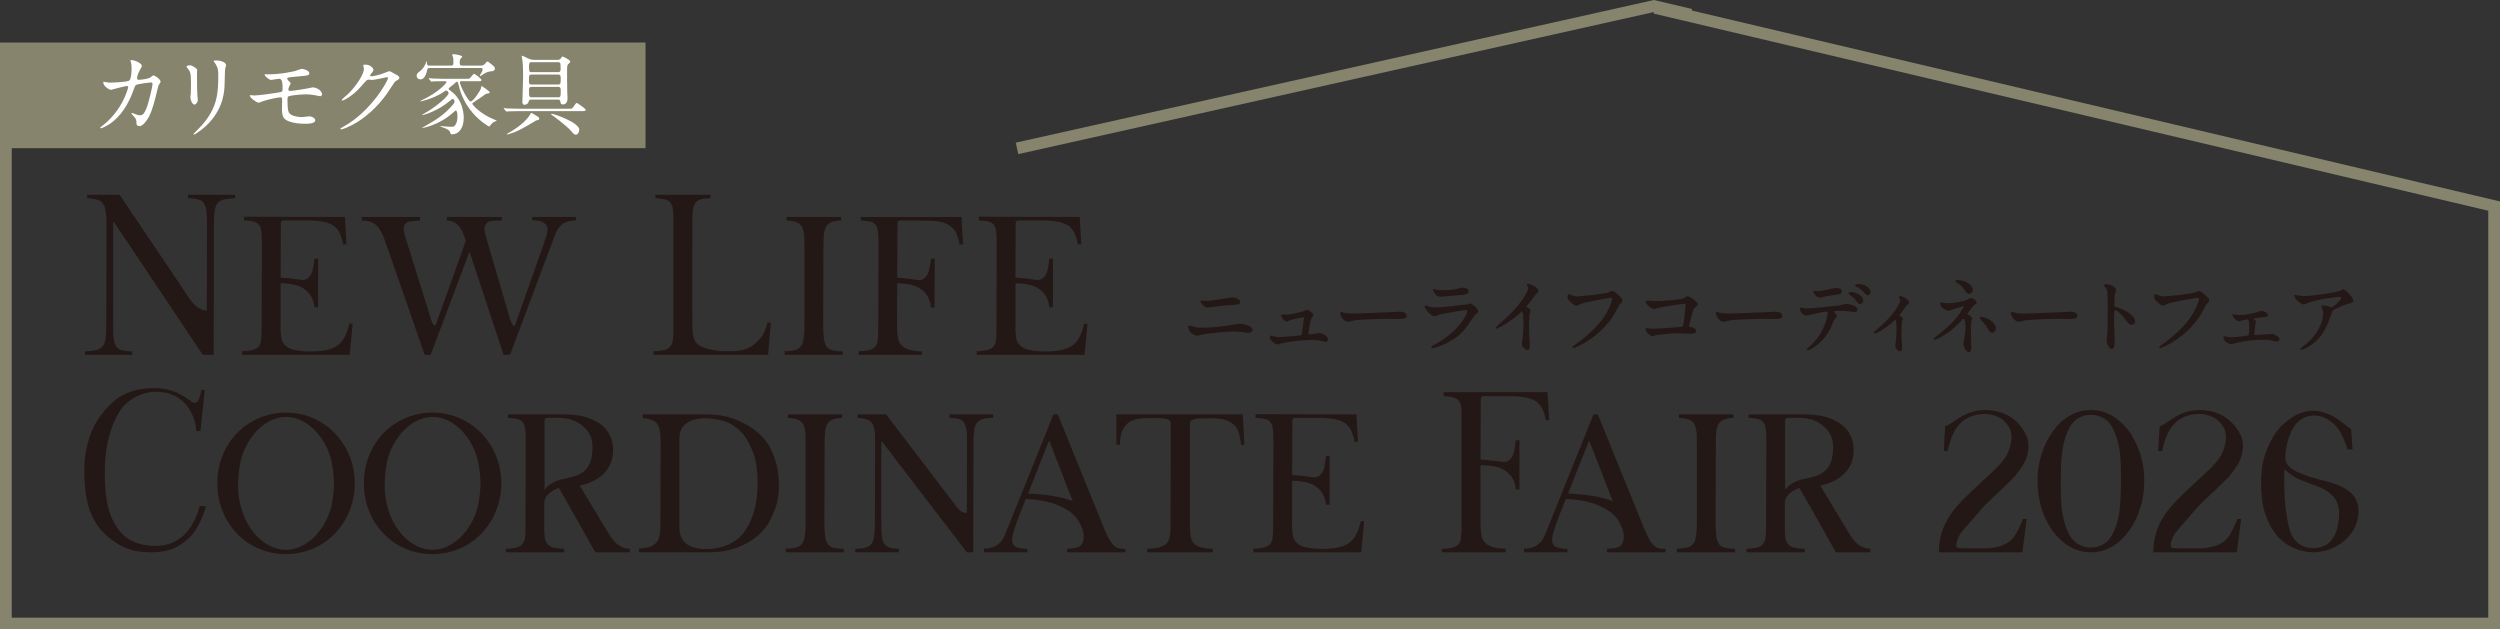 <?xml version="1.0" encoding="UTF-8"?>
<svg id="b" data-name="レイヤー 2" xmlns="http://www.w3.org/2000/svg" width="213" height="53.623" viewBox="0 0 213 53.623">
  <rect x="0" y="0" width="213" height="53.623" fill="#333333" stroke="none"/>
  <defs>
    <style>
      .d {
        fill: #231815;
      }

      .e {
        fill: #fff;
      }

      .f {
        fill: #86846c;
      }

      .g {
        fill: none;
        stroke: #86846c;
        stroke-miterlimit: 10;
      }
    </style>
  </defs>
  <g id="c" data-name="text">
    <g>
      <g>
        <path class="d" d="M101.968,28.608c-.102,0-.418-.165-.529-.276-.136-.128-.226-.476-.226-.5v-.042l.106-.064.078.057.04-.032c.439.142.518.167.979.167.811,0,1.501-.084,2.011-.156l.277-.046c.329-.056.778-.133.905-.133.197,0,1.118.137,1.118.527,0,.204-.319.249-.441.249-.052,0-.19-.023-.343-.048-.289-.045-.551-.066-.855-.066-.598,0-2.106.165-2.487.227-.07.01-.34.071-.501.107q-.126.029-.133.029ZM102.873,26.206c-.246,0-.412-.229-.419-.239-.2-.256-.2-.261-.2-.281,0-.061.089-.078.142-.078,0,0,.402.021.442.021.22,0,1.226-.14,1.525-.192l.181-.031c.168-.03.387-.069.446-.069.36,0,.676.186.676.398,0,.221-.272.233-1.081.27-.174.009-.783.086-1.224.141-.263.033-.467.059-.488.059Z"/>
        <path class="d" d="M108.824,29.356c-.082,0-.634-.265-.634-.676v-.042l.092-.05c.022,0,.061.011.141.037.286.076.423.099.55.099.211,0,1.783-.122,1.873-.154.054-.025.067-.085.088-.237.008-.079.169-1.257.171-1.273-.014-.007-.039-.011-.073-.011-.247,0-.954.175-1.138.245-.17.076-.234.102-.264.102-.189,0-.463-.36-.463-.512v-.042l.106-.05s.314.014.349.014c.357,0,1.371-.265,1.447-.29.164-.086.212-.109.241-.109.217,0,.598.3.598.434,0,.043-.043.1-.138.213-.177.332-.29,1.206-.29,1.404.052.022.111.03.172.03.1,0,.208-.022.314-.043.169-.034.334-.066.39-.066.309,0,.783.236.783.527,0,.14-.072.22-.199.22-.026,0-.045-.003-.402-.086-.205-.051-.447-.077-.717-.077-.604,0-1.87.104-2.677.298-.189.063-.284.094-.323.094Z"/>
        <path class="d" d="M114.859,27.418c-.335,0-.676-.466-.676-.726,0-.073.043-.128.099-.128.026,0,.072.017.163.054.224.073.545.096.949.096.234,0,2.723-.093,3.76-.149l.159-.007c.442,0,.541.263.541.356,0,.263-.397.263-.634.263l-1.019-.014c-.962,0-2.609.092-2.778.127-.033.005-.106.025-.19.046-.185.048-.32.083-.374.083Z"/>
        <path class="d" d="M122.005,29.669l-.064-.099c.038-.085.069-.101.235-.18,2.255-1.211,2.843-2.717,2.843-2.877,0-.043-.012-.093-.107-.093-.225,0-2.013.31-2.332.404-.018.005-.057.021-.102.041-.119.05-.2.082-.238.082-.325,0-.855-.624-.855-.855v-.042l.085-.036c.021,0,.048.012.103.041.18.078.448.138.73.138.48,0,1.526-.126,2.029-.186l.233-.028c.018-.001.493-.043.496-.043.12-.056.176-.078.207-.078.141,0,.669.433.669.627,0,.127-.04.164-.208.303-.116.095-.182.195-.376.496-.593.901-1.048,1.418-2.026,1.917-.638.323-1.208.468-1.28.468h-.042ZM122.724,25.287c-.414,0-.634-.515-.634-.577v-.042l.085-.05c.03,0,.083.018.168.048.041.015.079.028.096.031.112.028.274.028.371.028.332,0,.797-.013,1.132-.078l.154-.035c.25-.057.48-.109.552-.109.149,0,.477.079.477.313,0,.26-.279.284-.701.32-.122.015-1.648.15-1.7.15Z"/>
        <path class="d" d="M130.138,29.819c-.224,0-.484-.327-.484-.541,0-.043.025-.173.047-.288.015-.076.028-.144.031-.173.041-.371.071-.92.071-1.307,0-.893-.11-.963-.143-.963-.018,0-.045.027-.091.073-.688.66-1.898,1.374-2.054,1.374h-.042l-.036-.085.362-.362.173-.148c1.667-1.427,2.223-2.625,2.223-2.819,0-.059-.016-.116-.052-.179-.055-.111-.055-.123-.055-.135v-.042l.113-.057c.12,0,.869.302.869.612,0,.085-.042.147-.081.176-.185.15-.211.19-.468.563-.085.12-.204.262-.315.396l-.179.217c.33.208.38.246.38.337,0,.03-.02.09-.052.186-.016.047-.031.089-.034.106-.029.13-.042.295-.042,1.254,0,.192.007.576.021.853l.011.116c.015.158.039.408.039.478,0,.294-.116.356-.213.356Z"/>
        <path class="d" d="M134.026,29.662l-.05-.085c0-.05.031-.071.105-.123,1.344-.942,2.287-1.887,2.808-2.812.349-.612.479-1.125.479-1.183,0-.057-.039-.086-.115-.086-.086.002-2.136.346-2.55.51-.32.16-.368.16-.386.16-.113,0-.174-.013-.542-.353-.141-.126-.22-.208-.22-.43,0-.059.007-.097.022-.17.035-.017.062-.023.085-.023.027,0,.048.008.07.017.211.097.478.169.614.169.277,0,2.371-.206,2.669-.338.231-.104.26-.118.316-.118.172,0,.295.107.517.301.325.289.38.377.38.497,0,.11-.044.154-.176.286-.108.102-.134.152-.27.437-1.116,2.318-3.583,3.345-3.715,3.345h-.042Z"/>
        <path class="d" d="M140.786,28.65c-.158,0-.591-.347-.591-.612v-.042l.106-.05c.042,0,.196.03.224.037.15.02.269.02.353.02.486,0,2.335-.129,2.446-.18.064-.032.092-.099.142-.453.085-.626.149-1.247.149-1.384,0-.107-.019-.107-.065-.107-.218,0-1.971.282-2.256.348-.024.005-.076.024-.132.043-.124.043-.208.072-.248.072-.167,0-.705-.442-.705-.619,0-.068.051-.114.128-.114.016,0,.113.006.235.013.202.013.473.029.549.029.67,0,2.153-.132,2.293-.221.255-.17.293-.192.372-.192.144,0,.869.46.869.684,0,.088-.041.121-.259.283-.115.083-.145.193-.383,1.166-.005.024-.023.084-.043.152-.026.087-.069.234-.07.259,0,.047.012.055.119.076.236.039.494.149.494.344,0,.149-.156.235-.427.235-.091,0-.343-.013-.589-.026-.234-.012-.464-.024-.544-.024-.437,0-1.789.149-1.899.177-.021.004-.065.021-.11.038-.09.034-.132.049-.157.049Z"/>
        <path class="d" d="M146.865,27.418c-.335,0-.676-.466-.676-.726,0-.073.043-.128.099-.128.026,0,.072.017.163.054.224.073.545.096.949.096.234,0,2.723-.093,3.76-.149l.159-.007c.442,0,.541.263.541.356,0,.263-.397.263-.634.263l-1.019-.014c-.962,0-2.609.092-2.778.127-.033.005-.106.025-.19.046-.185.048-.32.083-.374.083Z"/>
        <path class="d" d="M153.989,29.84l-.043-.078c0-.019,0-.045.392-.388,1.214-1.162,1.382-2.641,1.382-2.655,0-.123-.036-.172-.129-.172-.178,0-.819.138-1.123.212-.252.072-.458.13-.523.13-.393,0-.605-.414-.605-.584v-.042l.092-.071c.027,0,.116.035.126.04.092.026.303.045.43.045.452,0,2.293-.199,2.794-.27.032-.005.108-.026.193-.049.172-.047.298-.08.348-.08.061,0,.94.144.94.491,0,.147-.125.213-.249.213-.052,0-.223-.025-.354-.044l-.149-.021c-.194-.019-.364-.035-.502-.035-.195,0-.651,0-.704.018l-.065.07.084.048c.123.173.185.27.185.32,0,.047-.053.101-.14.184-.072.082-.133.224-.201.383-.083.194-.177.414-.212.479-.701,1.409-1.841,1.854-1.926,1.854h-.042ZM158.492,25.907c-.124,0-.201-.078-.398-.345-.079-.106-.137-.173-.476-.433-.012-.009-.116-.089-.116-.148,0-.065.095-.099.164-.099.651,0,1.083.429,1.083.712,0,.128-.1.313-.256.313ZM155.05,25.344c-.328,0-.555-.403-.578-.524.02-.028.079-.037.147-.037.106,0,.233.021.267.021.199,0,.273-.016.849-.143l.154-.034c.171-.039.41-.086.579-.086.289,0,.449.099.449.277,0,.247-.158.263-.58.306-.361.043-.837.135-.944.156-.115.023-.325.065-.343.065ZM159.148,25.152c-.174,0-.278-.14-.398-.302-.087-.127-.358-.323-.582-.421-.026-.011-.111-.044-.111-.117,0-.101.164-.113.306-.113.422,0,1.011.266,1.011.698,0,.103-.072.256-.227.256Z"/>
        <path class="d" d="M161.87,29.926c-.198,0-.399-.297-.399-.463,0-.029-0-.051.036-.264.051-.261.078-.875.078-1.218,0-.733-.096-.742-.1-.742-.007.003-.042.034-.094.08-.86.792-1.587,1.103-1.651,1.103h-.042l-.043-.085c0-.017,0-.063.301-.304,1.442-1.189,1.951-2.269,1.951-2.411,0-.034-.012-.091-.045-.151-.055-.1-.062-.118-.062-.134,0-.068.062-.113.121-.113.077,0,.726.253.726.534,0,.074-.037.134-.074.162-.137.114-.15.126-.211.218-.139.208-.189.272-.444.598l-.114.146c.199.1.308.166.308.266,0,.024-.013.067-.042.151-.014.042-.027.081-.03.098-.013.085-.028.181-.028,1.019,0,.185,0,.412.014.682 0.0.036.01.139.021.244.011.114.022.23.022.271,0,.259-.108.313-.199.313Z"/>
        <path class="d" d="M167.736,29.997c-.261,0-.456-.523-.456-.684,0-.041.022-.144.048-.263.101-.622.13-.806.13-1.147,0-.257-.019-.568-.074-.672-.025-.05-.098-.056-.099-.056l-.106.015.005.055c-.591.605-1.149,1.176-2.139,1.629-.045.023-.217.096-.274.096-.071-.097-.071-.108.565-.611.131-.104.245-.193.291-.233.571-.486,1.044-.955,1.495-1.665.115-.181.204-.343.207-.377-.003-.001-.006-.001-.01-.001-.068,0-.308.079-.566.164-.477.156-.706.229-.75.229-.149,0-.444-.162-.574-.314-.063-.079-.124-.273-.124-.305v-.042l.106-.057c.035,0,.134.021.233.042.149.022.31.036.437.036.37,0,1.371-.201,1.53-.306.215-.134.241-.149.316-.149.195,0,.491.278.491.391,0,.069-.035.093-.169.178-.101.065-.133.11-.386.455l-.108.147c-.049.067-.141.194-.149.222.158.057.414.172.414.372,0,.033-.017.114-.042.225l-.023.109c-.035.219-.035.254-.035.514,0,.178.007.761.021,1.053,0,.042.021.473.021.508,0,.301-.072.441-.227.441ZM169.745,28.344c-.168,0-.259-.115-.387-.357-.098-.182-.14-.231-.543-.698-.112-.138-.146-.192-.146-.227v-.042l.099-.021c.652,0,1.289.575,1.289,1.004,0,.123-.105.341-.313.341ZM167.771,25.038c-.181,0-.274-.144-.458-.43-.114-.176-.234-.295-.656-.574l-.013-.013-.055-.087c0-.078.12-.078.178-.078.597,0,1.318.381,1.318.855,0,.181-.171.327-.313.327Z"/>
        <path class="d" d="M172.006,27.418c-.335,0-.676-.466-.676-.726,0-.073.043-.128.099-.128.026,0,.072.017.163.054.224.073.545.096.949.096.234,0,2.723-.093,3.76-.149l.159-.007c.442,0,.541.263.541.356,0,.263-.397.263-.634.263l-1.019-.014c-.962,0-2.609.092-2.778.127-.033.005-.106.025-.19.046-.185.048-.32.083-.374.083Z"/>
        <path class="d" d="M179.924,29.734c-.246,0-.441-.511-.441-.712,0-.015.029-.21.029-.21.051-.602.064-.794.064-1.65,0-2.001,0-2.258-.083-2.479-.053-.141-.119-.207-.232-.312-.018-.152.128-.166.214-.166.267,0,.812.231.812.498,0,.037-.025.126-.083.298-.038.182-.067.81-.067.992,0,.128.005.139.203.187.47.108,1.571.644,1.571,1.195,0,.23-.188.292-.299.292-.198,0-.227-.037-.705-.658-.217-.287-.534-.589-.727-.589-.058.027-.058.372-.058.485,0,.754.007,1.132.036,1.772.007.077.014.257.014.365,0,.207,0,.691-.249.691Z"/>
        <path class="d" d="M184.015,29.662l-.05-.085c0-.05.031-.071.105-.123,1.344-.942,2.287-1.887,2.808-2.812.349-.612.479-1.125.479-1.183,0-.057-.039-.086-.115-.086-.086.002-2.136.346-2.55.51-.32.16-.368.16-.386.16-.113,0-.174-.013-.542-.353-.141-.126-.22-.208-.22-.43,0-.059.007-.097.022-.17.035-.017.062-.023.085-.023.027,0,.048.008.07.017.211.097.478.169.614.169.277,0,2.371-.206,2.669-.338.231-.104.26-.118.316-.118.172,0,.295.107.517.301.325.289.38.377.38.497,0,.11-.044.154-.176.286-.108.102-.134.152-.27.437-1.116,2.318-3.583,3.345-3.715,3.345h-.042Z"/>
        <path class="d" d="M190.078,29.342c-.082,0-.448-.225-.464-.234-.054-.036-.184-.264-.184-.357v-.042l.106-.057c.032,0,.084.012.139.025.166.041.348.06.503.06.354,0,1.309-.135,1.373-.16.081-.038.081-.377.081-.624,0-.697-.057-.749-.143-.749-.018,0-.114.02-.184.035l-.143.029-.147.039c-.182.05-.251.068-.274.068-.071,0-.383-.208-.423-.295h0s-.118-.211-.118-.245v-.042l.071-.029c.033,0,.106.017.19.038.155.026.26.04.365.04.234,0,.957-.086,1.435-.226.018-.005.057-.022.102-.041.115-.049.194-.082.231-.082.19,0,.634.121.634.356,0,.141-.08.148-.466.184-.327.029-.433.043-.753.092.17.196.193.219.193.293,0,.022-.009.06-.023.12-.008.035-.02.088-.02.101l-.022.214c-.023.227-.031.306-.071.562l-.036.137.033-.027c.002.002.014.012.104.012.07,0,.373-.019.631-.035l.365-.022c.062-.007.365-.036.422-.036.174,0,.634.269.634.484,0,.147-.213.178-.27.178-.031,0-.455-.1-.459-.101-.09-.019-.26-.056-.61-.056-.128,0-1.279.007-2.327.256-.032.006-.116.033-.203.061-.166.053-.242.076-.27.076Z"/>
        <path class="d" d="M196.031,29.812l-.043-.078c0-.045.027-.066.159-.169.35-.257.862-.671,1.266-1.315.39-.624.528-1.218.528-1.538,0-.154-.028-.281-.088-.402-.06-.119-.069-.137-.069-.176,0-.068.07-.106.192-.106.132,0,.221.009.398.066.113.042.239.09.265.091.173,0,.841-.657.841-.827,0-.031-.029-.065-.093-.065-.108,0-1.384.096-2.532.44-.035.01-.106.038-.187.07-.208.081-.36.139-.424.139-.196,0-.769-.481-.769-.748v-.042l.092-.029c.013,0,.34.068.369.072.141.021.296.028.444.028.625,0,2.744-.336,2.935-.41.017-.007.055-.032.098-.059.119-.075.175-.108.21-.108.192,0,.883.709.883.969,0,.078-.022.167-.282.226-.27.054-1.331.455-1.465.633-.078.11-.106.191-.328.818-.376,1.084-.987,1.833-1.844,2.308-.214.117-.444.212-.512.212h-.042Z"/>
      </g>
      <polyline class="g" points="86.651 12.642 140.915 .513 144.054 1.255"/>
      <polyline class="g" points="141.008 .671 212.5 17.559 212.5 53.123 .5 53.123 .5 10.623"/>
      <g>
        <path class="d" d="M7.242,29.941c.379-.019.694-.059.926-.098.231-.058.421-.175.547-.312.147-.156.231-.37.274-.662.042-.273.063-.643.063-1.13l.021-8.691c0-.429-.021-.741-.063-1.033-.042-.273-.105-.487-.231-.662-.105-.156-.273-.273-.484-.331-.231-.078-.505-.117-.863-.136v-.292h2.757l6.102,9.061c.631.818,1.326.818,1.326.818l.021-7.287c0-.487-.021-.896-.042-1.189-.042-.312-.126-.526-.232-.701-.126-.156-.295-.273-.505-.312-.21-.059-.484-.097-.842-.097v-.292h4.019v.292c-.379.019-.694.039-.926.097-.231.059-.421.156-.568.312-.126.156-.21.37-.252.662-.042.273-.063.662-.063,1.13l-.021,11.146h-.926l-7.575-11.321h-.063v8.729c0,.507,0,.896.042,1.189.042.312.126.526.232.701.126.156.274.273.505.312.21.059.484.078.842.098v.292h-4.019v-.292Z"/>
        <path class="d" d="M20.617,29.921c.351,0,.643-.039.857-.097.234-.039.39-.136.526-.253.117-.117.195-.292.234-.507.039-.234.059-.799.059-1.169l.019-7.093c0-.37-.019-.935-.059-1.149-.019-.234-.097-.39-.214-.526-.097-.117-.253-.214-.448-.253-.214-.059-.468-.078-.799-.097v-.312l8.593.019.136,2.338h-.292c-.078-.409-.175-.741-.312-1.013-.136-.253-.312-.468-.546-.604-.253-.156-.545-.273-.916-.331-.37-.059-.818-.097-1.325-.097h-1.949c-.156,0-.253.078-.253.253l-.019,4.618c.702.039,1.578.175,1.754.195.643.097.916-.526.994-.896.078-.429.117-.701.136-.916h.312v4.15h-.312c-.039-.351-.059-.37-.136-.604-.273-.799-.955-1.13-1.325-1.247-.37-.117-.857-.195-1.423-.195v3.702c-.019.331.039.974.117,1.189.078.214.234.39.429.526.195.137.448.234.779.292.331.059.721.098,1.208.098.545,0,.994-.039,1.364-.117.39-.078.702-.214.955-.39.253-.175.448-.429.604-.721.156-.292.292-.682.39-1.13h.292l-.253,2.65h-9.178v-.312Z"/>
        <path class="d" d="M32.656,20.12c-.156-.331-.312-.604-.468-.799-.175-.195-.37-.331-.585-.409-.214-.078-.468-.117-.779-.117v-.312h4.969v.312c-.507,0-.877.059-1.091.136-.195.098-.312.273-.312.546,0,.117.019.273.059.448l2.319,7.424c.156.448.331.39.331.39,0,0,2.514-6.976,2.592-7.249-.175-.487-.292-.779-.409-.974-.117-.175-.214-.312-.331-.409-.175-.136-.312-.195-.448-.253-.117-.039-.292-.059-.429-.059v-.312h4.676v.312c-.292,0-.545,0-.721.019-.195.019-.331.059-.429.097-.097.059-.195.136-.273.292-.117.253,0,.702.059.916.058.214,2.026,6.878,2.104,7.171.195.565.37.468.37.468,0,0,2.631-7.404,2.689-7.638.059-.234.117-.507.097-.702-.039-.234-.234-.39-.409-.487-.156-.097-.468-.156-.896-.156v-.292h3.722v.292c-.468,0-.877.117-1.13.312-.331.253-.507.526-.663.974l-3.819,10.171h-.546l-2.903-8.788-3.312,8.788h-.507s-3.39-9.782-3.527-10.113Z"/>
        <path class="d" d="M55.68,29.921c.351,0,.643-.039.857-.078.234-.058.409-.136.526-.273.117-.117.214-.292.253-.526.039-.214.058-.507.058-.877v-9.528c0-.351-.019-.643-.058-.857-.019-.234-.098-.409-.214-.526-.097-.137-.253-.214-.468-.273-.195-.039-.468-.078-.799-.097v-.292h4.696v.292c-.331.019-.604.039-.799.097s-.351.136-.468.273c-.097.136-.175.331-.214.565-.039.234-.059.545-.059.935,0,0-.019,8.203,0,8.983.019.779.078,1.228.448,1.598.273.253,1.286.585,2.397.585,1.091,0,1.988.019,2.923-1.072.234-.253.526-.838.624-1.364h.292l-.234,2.747h-9.762v-.312Z"/>
        <path class="d" d="M66.842,29.921c.37,0,.643-.039.877-.097.214-.039.39-.156.507-.312.117-.136.195-.351.234-.643.059-.273.078-.662.078-1.13v-6.761c0-.429,0-.779-.039-1.072-.039-.273-.117-.487-.214-.663-.117-.156-.273-.273-.468-.331-.195-.078-.468-.117-.799-.136v-.292h4.638v.292c-.312.019-.585.058-.779.136-.195.059-.351.175-.468.351-.097.175-.175.39-.214.702-.019.292-.039.662-.039,1.111l-.019,6.567c0,.507.019.896.059,1.189.039.312.117.526.234.701.117.156.292.273.507.312.214.059.507.078.857.098v.292h-4.949v-.312Z"/>
        <path class="d" d="M73.153,29.921c.351,0,.643-.039.857-.078.214-.058.39-.136.507-.253.137-.136.214-.312.253-.526.039-.234.058-.799.058-1.15l.019-7.112c0-.351-.019-.935-.059-1.149-.039-.214-.097-.39-.214-.526-.097-.117-.253-.214-.448-.253-.214-.039-.468-.078-.799-.097v-.292h8.593l.136,2.338h-.312c-.059-.409-.156-.741-.292-.994-.136-.273-.312-.468-.565-.624-.234-.156-.526-.253-.896-.331-.37-.059-.818-.078-1.325-.078l-1.949-.019c-.175,0-.253.097-.253.273l-.019,4.599c.702.059,1.578.175,1.754.214.643.078.896-.546.974-.916.097-.409.136-.682.156-.916h.312l-.019,4.17h-.312c-.019-.351-.039-.39-.117-.604-.273-.799-.955-1.15-1.325-1.266-.37-.117-.857-.195-1.423-.195l-.019,3.702c0,.331.059.974.136,1.189.078.214.234.409.429.546.195.136.448.234.779.292s.585.059.779.078v.292h-5.397v-.312Z"/>
        <path class="d" d="M83.225,29.921c.351,0,.643-.039.857-.097.234-.039.39-.136.526-.253.117-.117.195-.292.234-.507.039-.234.058-.799.058-1.169l.019-7.093c0-.37-.019-.935-.059-1.149-.019-.234-.097-.39-.214-.526-.097-.117-.253-.214-.448-.253-.214-.059-.468-.078-.799-.097v-.312l8.593.019.136,2.338h-.292c-.078-.409-.175-.741-.312-1.013-.136-.253-.312-.468-.545-.604-.253-.156-.546-.273-.916-.331-.37-.059-.818-.097-1.325-.097h-1.949c-.156,0-.253.078-.253.253l-.019,4.618c.702.039,1.578.175,1.754.195.643.097.916-.526.994-.896.078-.429.117-.701.137-.916h.312v4.15h-.312c-.039-.351-.059-.37-.137-.604-.273-.799-.955-1.13-1.325-1.247-.37-.117-.857-.195-1.423-.195v3.702c-.019.331.039.974.117,1.189.078.214.234.39.429.526.195.137.448.234.779.292.331.059.721.098,1.208.098.545,0,.994-.039,1.364-.117.39-.078.702-.214.955-.39.253-.175.448-.429.604-.721.156-.292.292-.682.39-1.13h.292l-.253,2.65h-9.178v-.312Z"/>
        <path class="d" d="M10.609,46.647c-.682-.312-1.306-.779-1.793-1.267-.507-.507-.877-1.13-1.15-1.851-.273-.721-.487-1.851-.487-3.566,0-1.383.409-2.806.779-3.546.409-.818,1.403-2.299,2.845-2.923.721-.292,1.5-.429,2.377-.429.604,0,1.325.137,1.851.37.545.253,1.072.624,1.345.818.195.137.39.039.487-.097.175-.214.292-.935.292-.935h.292l-.37,3.507h-.351c-.039-.624-.175-1.072-.409-1.539-.37-.74-1.189-1.793-3.001-1.812-1.13-.019-2.455.604-3.137,1.695-.721,1.15-1.208,2.767-1.247,4.91-.039,2.475.312,3.878,1.013,4.93.682,1.033,1.715,1.578,3.274,1.598,1.968.039,3.235-1.306,3.8-3.39h.526s-.448,1.832-1.5,2.767c-.818.721-1.617,1.169-3.176,1.169-.857,0-1.637-.136-2.26-.409Z"/>
        <path class="d" d="M18.517,41.172c0-3.488,2.65-6.021,5.865-6.021,3.293.019,5.846,2.708,5.846,6.04-.019,3.332-2.533,6.021-5.865,6.021s-5.846-2.65-5.846-6.04ZM26.993,45.517c.39-.448.857-1.13,1.15-2.066.195-.624.292-1.5.312-2.26-.019-.76-.117-1.637-.312-2.26-.273-.935-.741-1.617-1.13-2.065-.351-.409-1.306-1.345-2.631-1.345-1.383,0-2.358,1.013-2.631,1.325-.39.448-.857,1.149-1.149,2.065-.195.624-.292,1.5-.312,2.26-.019,1.052.136,1.734.312,2.26.273.935.74,1.637,1.13,2.085.273.312,1.247,1.325,2.631,1.325,1.306,0,2.28-.916,2.631-1.325Z"/>
        <path class="d" d="M31.003,41.172c0-3.488,2.65-6.021,5.865-6.021,3.293.019,5.846,2.708,5.846,6.04-.019,3.332-2.533,6.021-5.865,6.021s-5.846-2.65-5.846-6.04ZM39.48,45.517c.39-.448.857-1.13,1.15-2.066.195-.624.292-1.5.312-2.26-.019-.76-.117-1.637-.312-2.26-.273-.935-.741-1.617-1.13-2.065-.351-.409-1.306-1.345-2.631-1.345-1.383,0-2.358,1.013-2.631,1.325-.39.448-.857,1.149-1.149,2.065-.195.624-.292,1.5-.312,2.26-.019,1.052.136,1.734.312,2.26.273.935.74,1.637,1.13,2.085.273.312,1.247,1.325,2.631,1.325,1.306,0,2.28-.916,2.631-1.325Z"/>
        <path class="d" d="M43.1,46.764c.351-.019.643-.059.857-.098.214-.058.39-.136.507-.273.117-.117.214-.292.253-.507.039-.234.058-.526.058-.877l.019-7.677c0-.351-.019-.643-.059-.857-.039-.214-.097-.39-.214-.526-.097-.117-.253-.214-.468-.253-.195-.059-.468-.078-.779-.097v-.292h4.774c1.403,0,2.28.273,3.04.779.779.526,1.15,1.364,1.15,2.221,0,.819-.234,1.442-.741,1.988-.487.526-1.228.896-2.104,1.072l2.475,4.112c.253.448.604.838.916,1.013.234.156.429.214.877.273v.292h-2.942s-2.962-5.3-3.118-5.495c-.682.273-1.228.701-1.228,1.266v2.241c0,.292.019.604.059.819.059.214.136.39.253.507.117.136.292.214.507.273.234.039.507.078.877.098v.292h-4.969v-.292ZM47.933,40.821c.799-.175,1.306-.253,1.793-.643.507-.39.741-1.052.76-2.026,0-.857-.273-1.383-.857-1.871-.409-.351-1.033-.682-2.046-.682h-.935c-.175,0-.253.097-.253.273v5.865c.312-.448.916-.779,1.539-.916Z"/>
        <path class="d" d="M54.437,46.744c.468-.039.701-.097.935-.156.253-.097.429-.234.565-.37.136-.156.214-.39.253-.604.059-.234.078-.526.078-.877l.019-7.112c0-.351-.019-.643-.059-.857-.039-.234-.078-.409-.214-.624-.097-.156-.273-.273-.468-.351-.195-.078-.468-.156-.779-.175v-.312h5.339c.916,0,1.773.117,2.553.429.779.312,1.481.701,2.046,1.247.702.682,1.013,1.247,1.267,1.988.273.76.39,1.559.39,2.416,0,.838-.136,1.598-.448,2.299-.292.701-.643,1.306-1.169,1.793-.545.507-1.169.877-1.909,1.169-.741.273-1.559.409-2.436.409h-5.963v-.312ZM63.381,45.361c.818-1.091,1.169-2.572,1.169-4.189,0-1.033-.117-1.909-.39-2.631-.507-1.267-.955-1.832-1.832-2.377-.487-.312-1.461-.526-2.241-.526-1.559,0-2.202.76-2.202,1.676v7.638c0,1.149.741,1.831,2.26,1.831,1.383,0,2.572-.526,3.235-1.422Z"/>
        <path class="d" d="M66.943,46.744c.37,0,.643-.039.877-.097.214-.039.39-.156.507-.312.117-.136.195-.351.234-.643.059-.273.078-.662.078-1.13v-6.761c0-.429,0-.779-.039-1.072-.039-.273-.117-.487-.214-.663-.117-.156-.273-.273-.468-.331-.195-.078-.468-.117-.799-.136v-.292h4.638v.292c-.312.019-.585.058-.779.136-.195.059-.351.175-.468.351-.097.175-.175.39-.214.702-.019.292-.039.662-.039,1.111l-.019,6.567c0,.507.019.896.059,1.189.039.312.117.526.234.701.117.156.292.273.507.312.214.059.507.078.857.098v.292h-4.949v-.312Z"/>
        <path class="d" d="M72.865,46.764c.351-.019.643-.039.857-.098.234-.058.39-.175.526-.331.117-.156.195-.37.234-.643.039-.292.058-.662.058-1.15l.019-6.761c0-.429,0-.76-.039-1.052-.039-.273-.097-.487-.214-.663-.097-.156-.253-.273-.468-.331-.195-.078-.468-.117-.779-.136v-.292h2.436l6.08,7.97c.37.507.799.409.799.409l.019-5.787c0-.487,0-.896-.039-1.189s-.117-.526-.214-.701c-.117-.156-.253-.273-.468-.312-.195-.059-.448-.078-.779-.097v-.292h3.722v.292c-.351,0-.643.039-.857.097-.214.058-.39.175-.507.312-.136.156-.214.37-.253.662-.039.292-.059.662-.059,1.13l-.019,9.256h-.545l-7.21-9.412h-.078v6.8c0,.507.019.896.039,1.208.039.292.117.526.214.682.117.156.273.273.468.331.195.059.448.078.779.098v.292h-3.722v-.292Z"/>
        <path class="d" d="M83.832,46.744c.331,0,.448-.039.604-.078.585-.136.896-.526,1.072-.857.078-.156.175-.37.253-.585l3.994-9.918h.37s3.897,9.626,4.053,9.977c.156.331.331.721.487.916.175.253.331.39.507.468.195.078.448.098.721.098v.292h-4.988v-.312c.545,0,.916-.078,1.111-.214.234-.156.312-.507.312-.741v-.273l-.059-.253c-.019-.098-.078-.273-.136-.39-.117-.292-.37-.838-.994-1.286-.37-.253-.818-.507-1.539-.741-1.052-.312-2.202-.331-2.202-.331-.175.409-.779,1.968-.857,2.202-.059.234-.234.76-.273.916-.097.546.019.741.156.877.175.175.682.253,1.111.253v.292h-3.702v-.312ZM89.385,37.528s-1.617,4.034-1.793,4.521c1.637.078,2.825.273,3.8.643l-2.007-5.164Z"/>
        <path class="d" d="M97.741,46.764c.429-.019.779-.059,1.052-.137.253-.078.468-.195.604-.331.137-.156.214-.331.273-.565.039-.234.059-.526.059-.838l.019-8.788c0-.097-.019-.175-.039-.234-.039-.059-.117-.097-.214-.136-.117-.039-.273-.078-.448-.097-.195,0-.468-.019-.779-.019-.409,0-.779.019-1.111.039-.351.039-.643.117-.896.273-.234.156-.448.37-.604.682-.136.292-.234.721-.234,1.267h-.312v-2.572h10.775l.137,2.592h-.292c-.039-.448-.117-.818-.214-1.111-.117-.292-.273-.526-.487-.682-.214-.175-.468-.292-.779-.37-.312-.059-.702-.097-1.13-.097-.37,0-.682,0-.916.019-.214,0-.39.039-.526.078-.117.039-.195.078-.234.136s-.059.137-.059.234v8.788c0,.312.019.604.059.838.039.234.136.429.273.565.136.156.331.253.604.331.253.078.585.117,1.013.137v.292h-5.592v-.292Z"/>
        <path class="d" d="M106.799,46.744c.351,0,.643-.039.857-.097.234-.039.39-.136.526-.253.117-.117.195-.292.234-.507.039-.234.058-.799.058-1.169l.019-7.093c0-.37-.019-.935-.059-1.149-.019-.234-.097-.39-.214-.526-.097-.117-.253-.214-.448-.253-.214-.059-.468-.078-.799-.097v-.312l8.593.019.136,2.338h-.292c-.078-.409-.175-.741-.312-1.013-.136-.253-.312-.468-.545-.604-.253-.156-.546-.273-.916-.331-.37-.059-.818-.097-1.325-.097h-1.949c-.156,0-.253.078-.253.253l-.019,4.618c.702.039,1.578.175,1.754.195.643.097.916-.526.994-.896.078-.429.117-.701.137-.916h.312v4.15h-.312c-.039-.351-.059-.37-.137-.604-.273-.799-.955-1.13-1.325-1.247-.37-.117-.857-.195-1.423-.195v3.702c-.019.331.039.974.117,1.189.078.214.234.39.429.526.195.137.448.234.779.292.331.059.721.098,1.208.098.545,0,.994-.039,1.364-.117.39-.078.702-.214.955-.39.253-.175.448-.429.604-.721.156-.292.292-.682.39-1.13h.292l-.253,2.65h-9.178v-.312Z"/>
        <path class="d" d="M122.849,46.764c.351-.019.643-.039.857-.098.234-.058.39-.136.526-.253.117-.136.195-.312.234-.526.039-.234.059-.799.059-.682v-8.924c0-.857,0-1.422-.039-1.656-.039-.214-.117-.39-.214-.507-.117-.136-.273-.214-.468-.273-.214-.039-.487-.078-.799-.097v-.331h8.846l.136,2.377h-.292c-.059-.409-.175-.741-.312-1.013-.137-.253-.331-.468-.565-.624-.234-.136-.546-.253-.916-.312s-.818-.097-1.325-.097h-2.163c-.175,0-.253.097-.253.273l-.019,5.125c.721.059,1.695.175,1.89.195.624.097.896-.526.974-.896.078-.429.117-.702.136-.935h.312v4.189h-.312c-.019-.351-.039-.37-.117-.604-.273-.799-.974-1.15-1.345-1.267s-.955-.195-1.539-.195v5.008c0,.351.059.994.136,1.208s.234.39.429.546c.195.136.468.234.779.292.331.039.604.059.799.059v.312h-5.436v-.292Z"/>
        <path class="d" d="M129.843,46.744c.331,0,.448-.039.604-.078.585-.136.896-.526,1.072-.857.078-.156.175-.37.253-.585l3.994-9.918h.37s3.897,9.626,4.053,9.977c.156.331.331.721.487.916.175.253.331.39.507.468.195.078.448.098.721.098v.292h-4.988v-.312c.545,0,.916-.078,1.111-.214.234-.156.312-.507.312-.741v-.273l-.059-.253c-.019-.098-.078-.273-.136-.39-.117-.292-.37-.838-.994-1.286-.37-.253-.818-.507-1.539-.741-1.052-.312-2.202-.331-2.202-.331-.175.409-.779,1.968-.857,2.202-.059.234-.234.76-.273.916-.097.546.019.741.156.877.175.175.682.253,1.111.253v.292h-3.702v-.312ZM135.396,37.528s-1.617,4.034-1.793,4.521c1.637.078,2.825.273,3.8.643l-2.007-5.164Z"/>
        <path class="d" d="M142.874,46.744c.37,0,.643-.039.877-.097.214-.039.39-.156.507-.312.117-.136.195-.351.234-.643.059-.273.078-.662.078-1.13v-6.761c0-.429,0-.779-.039-1.072-.039-.273-.117-.487-.214-.663-.117-.156-.273-.273-.468-.331-.195-.078-.468-.117-.799-.136v-.292h4.638v.292c-.312.019-.585.058-.779.136-.195.059-.351.175-.468.351-.097.175-.175.39-.214.702-.019.292-.039.662-.039,1.111l-.019,6.567c0,.507.019.896.058,1.189.039.312.117.526.234.701.117.156.292.273.507.312.214.059.507.078.857.098v.292h-4.949v-.312Z"/>
        <path class="d" d="M148.796,46.764c.351-.019.643-.059.857-.098.214-.058.39-.136.507-.273.117-.117.214-.292.253-.507.039-.234.058-.526.058-.877l.019-7.677c0-.351-.019-.643-.059-.857-.039-.214-.097-.39-.214-.526-.097-.117-.253-.214-.468-.253-.195-.059-.468-.078-.779-.097v-.292h4.774c1.403,0,2.28.273,3.04.779.779.526,1.15,1.364,1.15,2.221,0,.819-.234,1.442-.741,1.988-.487.526-1.228.896-2.104,1.072l2.475,4.112c.253.448.604.838.916,1.013.234.156.429.214.877.273v.292h-2.942s-2.962-5.3-3.118-5.495c-.682.273-1.228.701-1.228,1.266v2.241c0,.292.019.604.059.819.059.214.136.39.253.507.117.136.292.214.507.273.234.039.507.078.877.098v.292h-4.969v-.292ZM153.628,40.821c.799-.175,1.306-.253,1.793-.643.507-.39.741-1.052.76-2.026,0-.857-.273-1.383-.857-1.871-.409-.351-1.033-.682-2.046-.682h-.935c-.175,0-.253.097-.253.273v5.865c.312-.448.916-.779,1.539-.916Z"/>
        <path class="d" d="M165.198,46.706c.136-2.436,1.695-3.8,2.923-4.988,1.345-1.286,2.533-2.202,2.942-3.118.195-.409.351-1.033.312-1.539-.039-.312-.097-.662-.604-1.169-.37-.37-1.013-.624-1.676-.624-.701,0-1.403.214-1.909.643-.507.448-.935,1.072-1.247,2.533l-.331-.019.117-2.085c.312-.136.526-.292.799-.468.37-.273.857-.545,1.266-.701.429-.156.877-.234,1.364-.234.526,0,1.013.078,1.461.253.468.175.838.409,1.169.721.331.331.565.624.76.994.234.409.312.819.273,1.325-.058.916-.507,1.539-1.15,2.338-.253.312-2.221,2.143-2.514,2.436-.253.253-.994,1.15-1.754,2.007-.39.429-.702.877-.721,1.481-.019.097.078.214.292.214.585.019,1.52.019,2.221.019.604,0,1.286-.175,1.617-.351.545-.273.76-.565.955-.896.253-.448.409-.76.585-1.266h.331s-.292,2.124-.37,2.845h-7.112v-.351Z"/>
        <path class="d" d="M176.341,46.569c-.545-.312-1.013-.74-1.422-1.286-.409-.565-.741-1.208-.974-1.948-.234-.741-.351-1.637-.351-2.416s.117-1.539.37-2.28c.234-.741.565-1.383.974-1.929.39-.565.877-.994,1.423-1.306.545-.312,1.13-.468,1.793-.468.682,0,1.247.156,1.793.487.545.312,1.013.741,1.422,1.286.409.546.721,1.208.974,1.949.234.74.351,1.461.351,2.28,0,.838-.117,1.676-.37,2.416-.234.741-.565,1.383-.974,1.929-.409.546-.877.974-1.423,1.306-.565.312-1.13.468-1.793.468-.682,0-1.247-.175-1.793-.487ZM179.225,46.355c.331-.195.585-.487.799-.916.214-.409.39-.935.526-1.695.117-.643.156-1.988.156-2.845,0-.877-.019-2.007-.136-2.65-.137-.74-.312-1.286-.526-1.695-.214-.429-.468-.721-.799-.916-.253-.137-.526-.292-1.091-.292-.545,0-.838.156-1.111.292-.312.175-.565.487-.779.896-.214.429-.39.955-.526,1.695-.117.662-.156,1.637-.156,2.65-.019,1.033.019,2.221.136,2.864.137.74.312,1.266.526,1.695s.468.721.779.896c.273.156.565.312,1.111.312.565,0,.838-.156,1.091-.292Z"/>
        <path class="d" d="M183.469,46.706c.136-2.436,1.695-3.8,2.923-4.988,1.345-1.286,2.533-2.202,2.942-3.118.195-.409.351-1.033.312-1.539-.039-.312-.097-.662-.604-1.169-.37-.37-1.013-.624-1.676-.624-.701,0-1.403.214-1.909.643-.507.448-.935,1.072-1.247,2.533l-.331-.019.117-2.085c.312-.136.526-.292.799-.468.37-.273.857-.545,1.266-.701.429-.156.877-.234,1.364-.234.526,0,1.013.078,1.461.253.468.175.838.409,1.169.721.331.331.565.624.76.994.234.409.312.819.273,1.325-.058.916-.507,1.539-1.15,2.338-.253.312-2.221,2.143-2.514,2.436-.253.253-.994,1.15-1.754,2.007-.39.429-.702.877-.721,1.481-.019.097.078.214.292.214.585.019,1.52.019,2.221.019.604,0,1.286-.175,1.617-.351.545-.273.76-.565.955-.896.253-.448.409-.76.585-1.266h.331s-.292,2.124-.37,2.845h-7.112v-.351Z"/>
        <path class="d" d="M195.177,46.569c-.994-.526-1.695-1.345-2.221-2.903-.273-.818-.312-1.948-.312-2.553,0-.857.097-1.676.351-2.416s.565-1.383.974-1.929c.409-.545.896-.955,1.442-1.286.545-.331,1.13-.507,1.754-.487.721.019,1.383.351,1.617.487.585.312,1.13.799,1.539,1.111.019.448.117,1.695.117,1.695h-.429c-.448-1.383-.799-1.812-1.169-2.163-.409-.37-.955-.721-1.695-.721-.429,0-.74.117-1.052.312-.312.175-.585.468-.799.896-.214.409-.429.994-.526,1.695-.039.292-.078.526-.059.76.019.195.059.39.273.624.682.74,2.533,1.13,3.332,1.345,1.812.487,2.631,1.247,2.631,2.533,0,.662-.214,1.345-.662,1.929-.331.429-.662.721-1.208,1.033-.545.312-1.306.526-1.929.526s-1.345-.156-1.968-.487ZM198.275,46.374c.312-.234.507-.507.721-.955.175-.409.312-1.111.292-1.793-.019-.702-.292-1.13-.585-1.423-.312-.312-.76-.585-1.325-.799-.896-.351-1.988-.604-2.728-1.442-.039.292-.039.916-.039,1.189.019.779.039,1.598.175,2.494.097.662.195,1.383.487,1.987.214.39.487.663.799.838.312.156.682.234,1.072.234s.838-.137,1.13-.331Z"/>
      </g>
      <rect class="f" y="3.623" width="55" height="9"/>
      <g>
        <path class="e" d="M12.82,6.59c.168-.145.191-.161.245-.161.153,0,.619.336.619.535,0,.061-.168.283-.191.336-.015.038-.214.872-.252,1.032-.229.879-.428,1.521-.795,1.995-.084.107-.329.42-.543.42-.145,0-.275-.076-.275-.183,0-.336-.015-.42-.214-.634-.191-.206-.214-.229-.214-.275,0-.031.023-.031.038-.031.069,0,.352.13.413.145.107.031.199.054.283.054.268,0,.39-.222.55-.619.191-.466.512-1.865.512-2.018,0-.161-.084-.161-.153-.161-.046,0-1.139.115-1.277.229-.053.038-.107.199-.191.42-.268.742-.772,1.873-1.705,2.645-.512.428-1.009.612-1.078.612-.023,0-.053-.015-.053-.046,0-.031.015-.038.153-.145,1.804-1.376,2.232-3.295,2.232-3.31,0-.069-.038-.099-.107-.099-.222,0-1.307.321-1.361.321-.145,0-.657-.306-.657-.627,0-.031,0-.061.046-.061.03,0,.046.008.183.038.161.03.268.038.436.038.115,0,1.284-.046,1.521-.161.206-.092.229-.826.229-1.047,0-.107-.015-.382-.046-.489-.008-.023-.061-.145-.061-.168,0-.054.084-.054.115-.054.237,0,.864.26.864.489,0,.061-.031.13-.13.29-.13.214-.275.543-.275.78,0,.115.053.115.191.115.145,0,.795-.076.948-.206Z"/>
        <path class="e" d="M16.195,5.565c.183,0,.604.268.604.398,0,.038-.015.214-.015.252,0,.887.015,1.575.023,1.758.008.092.046.474.046.55,0,.199-.176.39-.29.39-.168,0-.344-.405-.344-.604,0-.061.038-.321.038-.382.015-.344.015-.642.015-.78,0-.856-.038-1.032-.275-1.307-.061-.069-.099-.115-.099-.176,0-.054.122-.1.298-.1ZM18.297,5.351c-.092-.122-.099-.138-.099-.153,0-.023,0-.046.222-.046.459,0,.841.191.841.39,0,.069-.061.222-.076.306-.031.206-.038,1.353-.061,1.621-.046.543-.191,2.179-1.911,3.547-.222.176-.604.451-.688.451-.03,0-.046-.015-.046-.038,0-.031.497-.52.589-.619,1.476-1.575,1.529-2.905,1.529-4.434,0-.596-.138-.795-.298-1.024Z"/>
        <path class="e" d="M22.764,6.338c1.193,0,2.217-.252,2.362-.283.099-.023.504-.191.596-.191.061,0,.634.115.634.375,0,.168-.199.206-.489.229-.826.076-1.261.115-1.323.138-.054.015-.076.076-.076.092,0,.084.122.191.145.214.107.1.145.13.145.191s-.13.275-.145.329c-.023.069-.046.138-.046.176,0,.1.061.138.161.138.206,0,1.254-.168,1.483-.214.076-.015.398-.092.466-.092.138,0,.757.176.757.619,0,.092-.084.138-.153.138-.038,0-.489-.092-.581-.107-.13-.023-.336-.054-.65-.054-.55,0-1.368.122-1.452.161-.099.046-.107.153-.107.306,0,.979.115,1.093.206,1.185.26.268.948.29,1.032.29.1,0,.55-.069.642-.069.161,0,.489.138.489.336,0,.298-.627.298-.864.298-.206,0-.894,0-1.46-.237-.428-.176-.512-.489-.512-1.002,0-.03.015-.696.015-.826,0-.13-.038-.191-.161-.191s-1.101.199-1.445.321c-.061.023-.329.138-.39.138-.191,0-.757-.42-.757-.596,0-.015.008-.046.046-.046s.29.03.344.03c.344,0,1.827-.206,2.209-.283.145-.03.191-.084.191-.268,0-.444-.008-.872-.29-.872-.084,0-.665.099-.688.099-.168,0-.55-.321-.55-.459,0-.015.015-.031.023-.031.031-.008.161.015.191.015Z"/>
        <path class="e" d="M30.946,5.581c0-.076.107-.076.168-.076.535,0,.711.398.711.428,0,.092-.076.191-.229.382-.038.053-.061.084-.061.122,0,.061.092.061.122.061.076,0,.642-.084,1.162-.306.092-.038.275-.122.359-.122.069,0,.107.023.42.206.046.023.245.13.283.153.084.054.145.13.145.191,0,.107-.054.138-.306.29-.084.054-.115.1-.382.512-.39.612-1.216,1.865-2.737,2.874-.841.55-1.476.734-1.521.734-.038,0-.069-.03-.069-.069,0-.031.023-.046.26-.176,2.332-1.284,3.784-3.891,3.784-4.128,0-.069-.061-.084-.084-.084-.015,0-1.07.237-1.254.237-.046,0-.252-.023-.298-.023-.145,0-.161.015-.482.382-.466.52-.657.719-1.04.994-.313.229-.642.405-.734.405-.038,0-.053-.023-.053-.046,0-.053.512-.482.604-.573.619-.619,1.345-1.674,1.284-2.133-.008-.038-.053-.206-.053-.237Z"/>
        <path class="e" d="M36.591,5.795c-.099,0-.161.015-.199.176-.046.191-.183.795-.566.795-.161,0-.329-.107-.329-.314,0-.168.099-.245.306-.405.26-.199.405-.474.52-.772.008-.031.023-.061.038-.084.023.038.015.13.023.245.008.153.107.153.222.153h1.812c.183,0,.214-.053.214-.245,0-.329-.015-.398-.03-.451-.008-.031-.069-.176-.069-.206,0-.061.054-.076.099-.076.015,0,.749.084.749.222,0,.038-.138.161-.161.191-.031.053-.054.168-.054.298,0,.229.046.268.222.268h1.506c.191,0,.313-.008.451-.183.122-.161.145-.161.176-.161.061,0,.107.031.482.336.107.092.161.138.161.252,0,.214-.161.229-.405.252-.214.023-.443.138-.65.283-.053.038-.153.115-.183.115-.023,0-.046-.031-.046-.046,0-.038.054-.099.099-.176.13-.206.145-.329.145-.359,0-.107-.107-.107-.176-.107h-4.357ZM39.32,6.918c-.061,0-.138,0-.138.092,0,.268.703,1.636.917,1.636.237,0,.833-.971.864-1.07.015-.038.038-.252.076-.252.008,0,.688.443.688.55,0,.069-.107.084-.206.099-.138.023-.176.046-.466.275-.115.084-.634.413-.734.489-.038.023-.076.061-.076.115,0,.061.657.849,1.842,1.323.084.031.199.076.245.115-.099.03-.283.107-.329.145-.076.061-.206.206-.26.29-.023.038-.038.054-.069.054-.038,0-.764-.428-1.376-1.131-.887-1.024-1.124-1.98-1.254-2.523-.015-.069-.038-.161-.107-.161-.054,0-.076.023-.344.268-.061.053-.374.268-.374.336,0,.046.023.061.183.176,1.108.803,1.108,2.118,1.108,2.293,0,.879-.413,1.407-.994,1.407-.115,0-.122-.023-.176-.199-.054-.176-.306-.275-.673-.413-.13-.053-.145-.053-.145-.076s.038-.023.046-.023c.061,0,.352.038.413.046.145.015.39.023.489.023.153,0,.26-.008.39-.26.061-.122.115-.336.115-.627s-.046-.504-.145-.504c-.023,0-.222.183-.252.206-1.192,1.063-2.584,1.292-2.592,1.292-.015,0-.03,0-.03-.015,0-.008.191-.115.222-.13.933-.535,1.605-.917,2.408-1.842.061-.076.145-.168.145-.275,0-.053-.069-.222-.168-.222-.031,0-.054.015-.245.176-.956.818-2.202,1.208-2.339,1.208-.015,0-.031-.008-.031-.015,0-.015.512-.306.604-.367.757-.482,1.667-1.254,1.667-1.491,0-.076-.099-.229-.206-.229-.038,0-.29.168-.329.199-.757.497-1.827.734-1.842.734-.015,0-.03-.008-.03-.023,0-.023.161-.099.268-.153,1.246-.589,1.965-1.376,1.965-1.475,0-.069-.023-.069-.245-.069-.527,0-.795.008-.872.015-.023.008-.138.023-.161.023-.03,0-.046-.03-.069-.053l-.145-.176c-.015-.015-.03-.038-.03-.046,0-.015.008-.023.023-.023.053,0,.29.023.344.03.306.008.65.023.948.023h1.804c.306,0,.336,0,.398-.053.061-.061.29-.375.359-.375.053,0,.619.42.619.527,0,.107-.076.107-.275.107h-1.422Z"/>
        <path class="e" d="M48.352,9.265c.313,0,.352,0,.42-.061.069-.053.283-.436.367-.436.046,0,.764.489.764.596s-.161.107-.413.107h-5.397c-.222,0-.612.008-.772.015-.023.008-.138.023-.161.023s-.038-.023-.069-.053l-.145-.176c-.015-.015-.031-.038-.031-.046,0-.015.008-.023.023-.023.053,0,.29.023.336.03.375.015.696.023,1.055.023h4.021ZM45.937,10.045c0,.015.008.03.008.061,0,.092-.038.107-.252.153-.038.008-.527.314-.634.375-.55.313-1.063.604-1.552.742-.053.023-.229.076-.275.076-.015,0-.046,0-.046-.023s.023-.038.229-.153c.336-.199,1.116-.657,1.636-1.345.038-.046.183-.306.199-.313.038-.015.642.336.688.428ZM45.279,8.486c-.191,0-.206.054-.252.214-.031.115-.183.229-.336.229-.161,0-.183-.13-.183-.26,0-.306.061-1.796.061-2.14,0-.092,0-.948-.053-1.353-.008-.061-.069-.344-.069-.405,0-.015.008-.023.023-.023.084,0,.474.214.566.252.237.099.39.099.52.099h1.896c.122,0,.252,0,.336-.13.084-.138.099-.153.153-.153.03,0,.642.29.642.42,0,.076-.069.145-.13.191-.084.069-.138.115-.138.474,0,.459,0,1.506.015,1.904,0,.084.023.489.023.581,0,.512-.352.512-.398.512-.183,0-.191-.092-.199-.199-.015-.183-.122-.214-.229-.214h-2.248ZM45.295,6.353c-.229,0-.229.069-.229.55,0,.161,0,.298.229.298h2.247c.229,0,.229-.099.229-.466,0-.268,0-.382-.229-.382h-2.247ZM45.295,5.298c-.222,0-.222.13-.222.329,0,.443,0,.52.222.52h2.24c.229,0,.229-.13.229-.329,0-.436,0-.52-.229-.52h-2.24ZM45.302,7.4c-.229,0-.229.145-.229.26,0,.566,0,.627.237.627h2.225c.237,0,.237-.061.237-.581,0-.168,0-.306-.229-.306h-2.24ZM47.015,9.694c.183,0,2.339.749,2.339,1.361,0,.183-.115.42-.298.42-.115,0-.199-.084-.321-.229-.52-.612-1.659-1.407-1.72-1.452-.053-.03-.069-.061-.069-.076.008-.015.054-.023.069-.023Z"/>
      </g>
    </g>
  </g>
</svg>